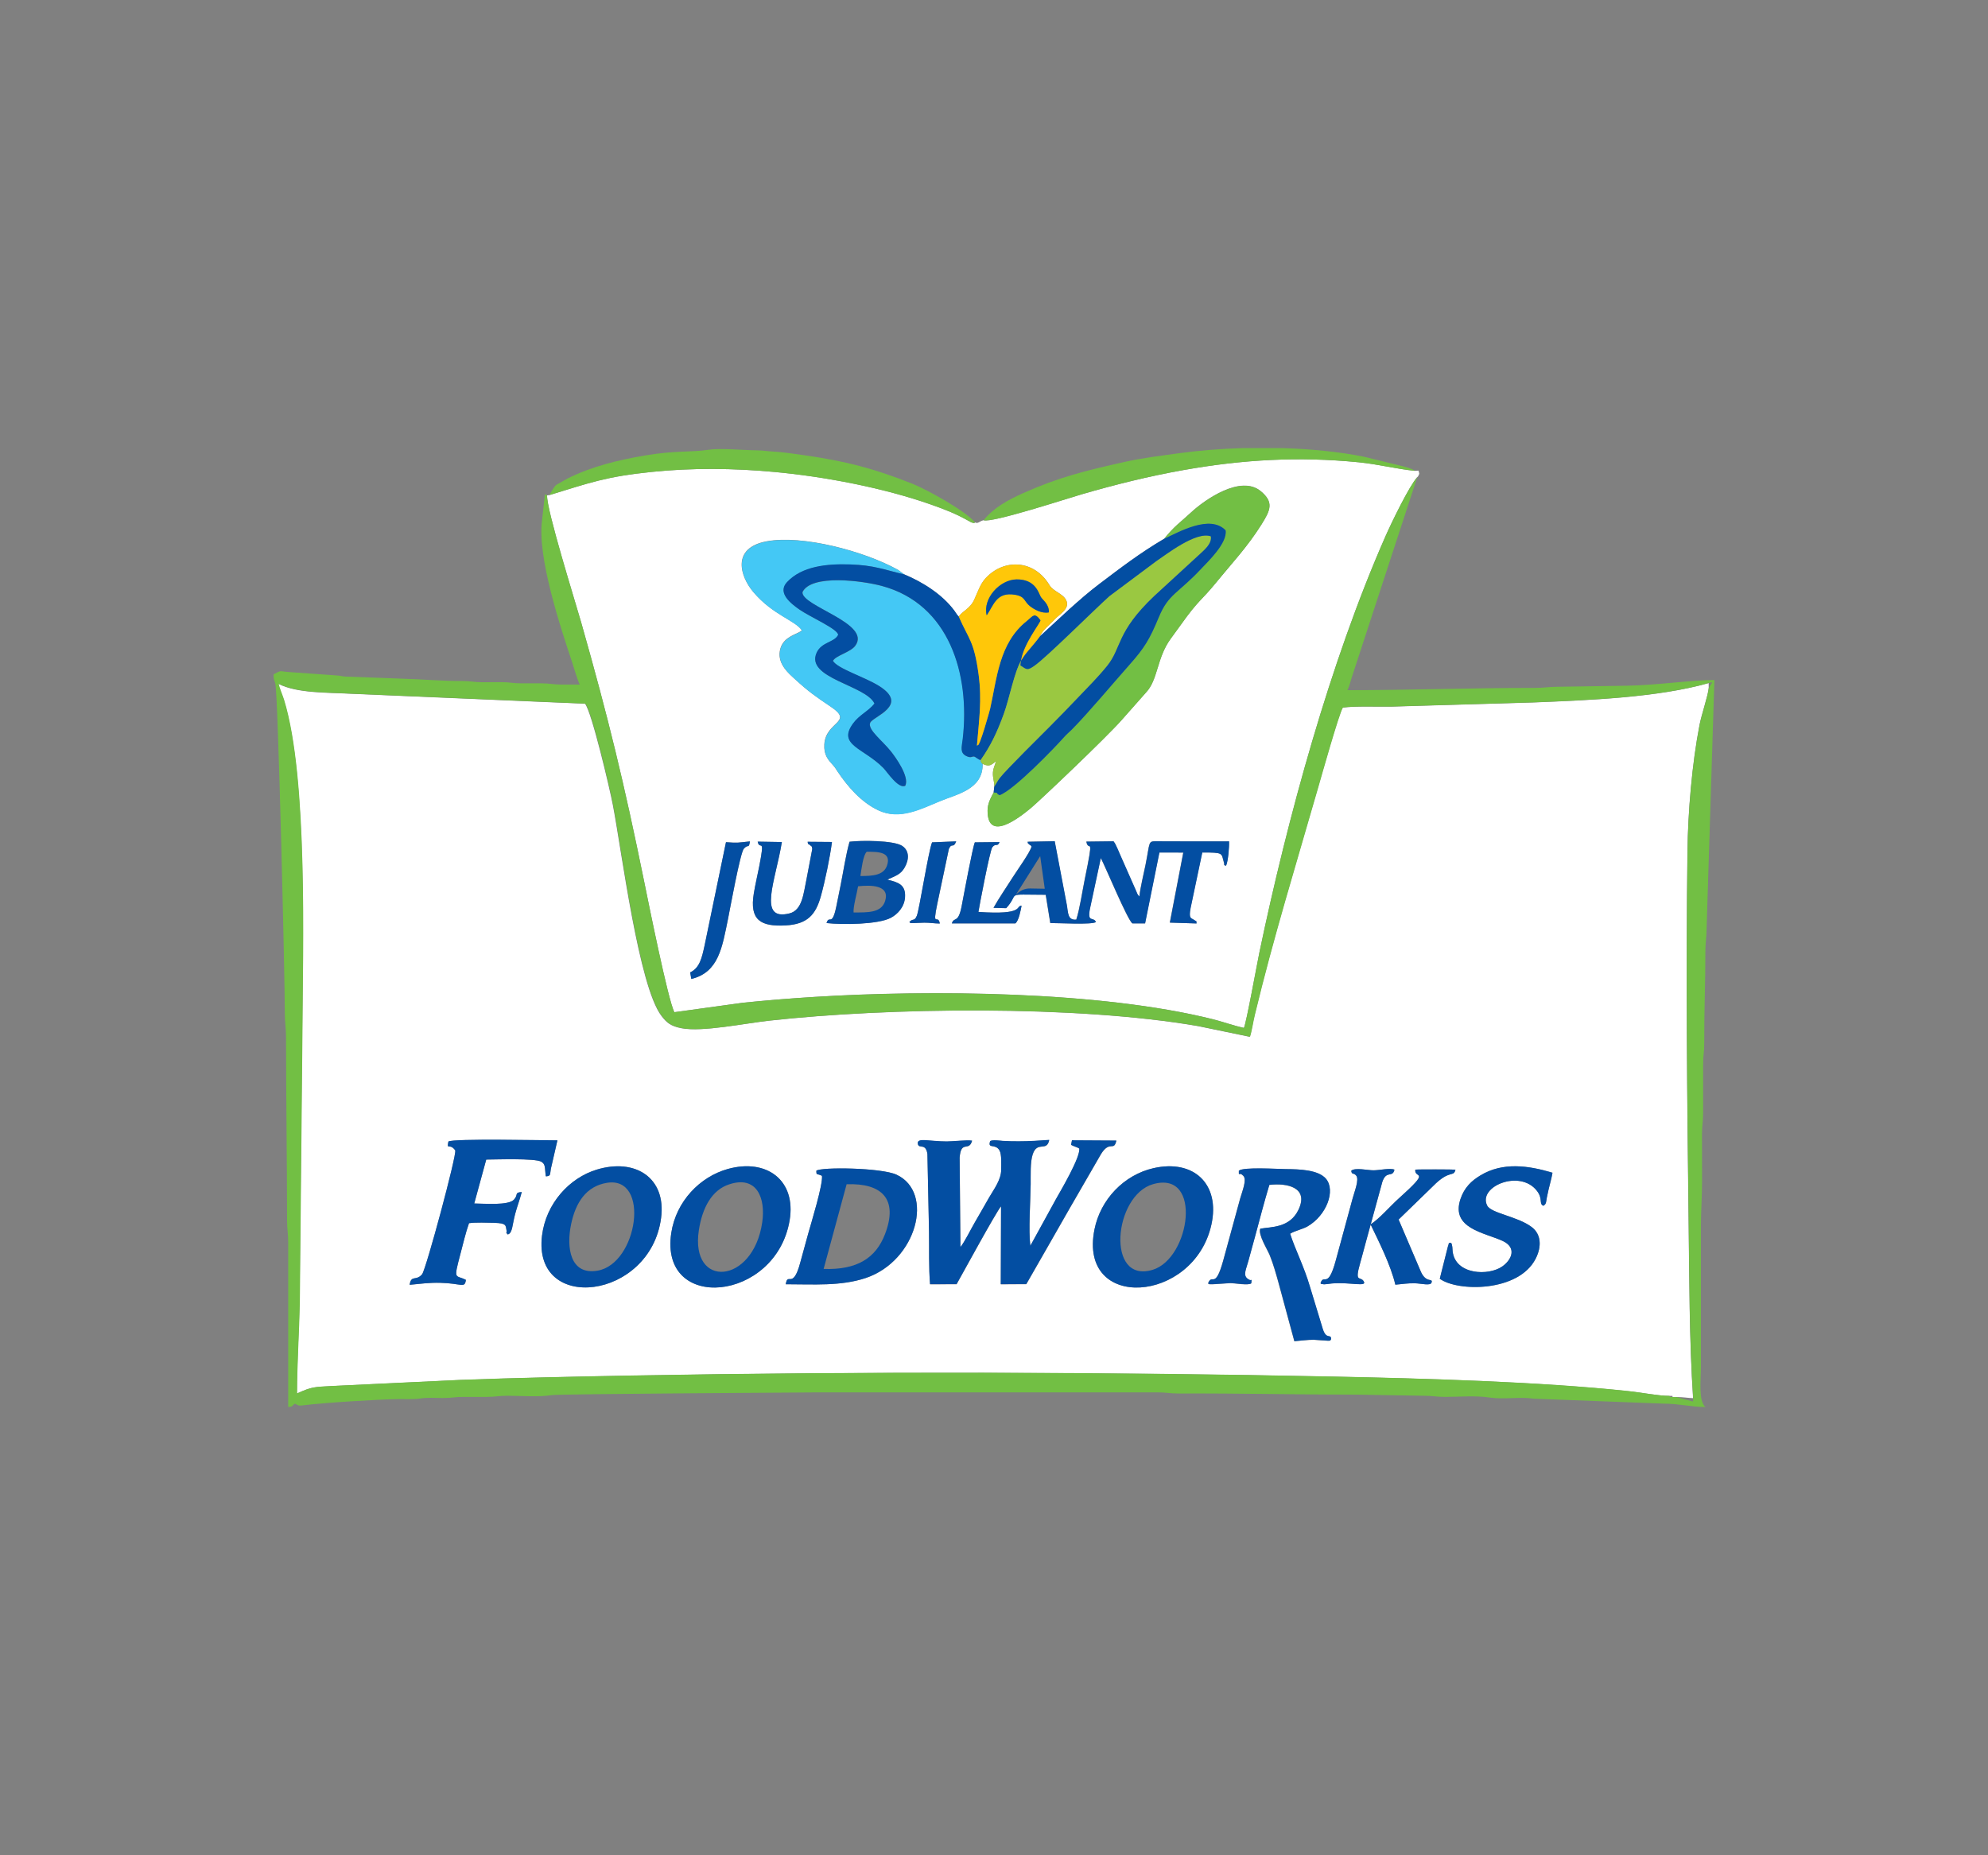 <?xml version="1.0" encoding="utf-8"?>
<!-- Generator: Adobe Illustrator 24.0.2, SVG Export Plug-In . SVG Version: 6.00 Build 0)  -->
<svg version="1.0" id="Layer_1" xmlns="http://www.w3.org/2000/svg" xmlns:xlink="http://www.w3.org/1999/xlink" x="0px" y="0px"
	 viewBox="0 0 300 280" enable-background="new 0 0 300 280" xml:space="preserve">
<rect x="0" y="0" width="300" height="280" fill="#808080" stroke="none"/>
<g>
	<path fill-rule="evenodd" clip-rule="evenodd" fill="#FFFFFF" d="M182.8,184.85c-2.64,11.86-20.11,13.12-17.64,0.71
		c0.9-4.54,4.46-8.25,8.91-9.26C180.15,174.92,184.16,178.71,182.8,184.85L182.8,184.85z M119.16,184.17
		c-2.06,12.31-19.7,13.99-17.86,1.9c0.73-4.76,4.31-8.46,8.51-9.64C115.68,174.79,120.17,178.12,119.16,184.17L119.16,184.17z
		 M99.76,183.83c-1.63,12.37-19.41,14.45-17.96,2.65c0.6-4.89,4.15-8.71,8.24-9.96C95.85,174.75,100.57,177.73,99.76,183.83
		L99.76,183.83z M232.9,181.98c-0.71-0.32-0.02-1.04-0.98-2.27c-2.58-3.3-8.93-0.62-7.5,2.23c0.59,1.19,4.62,1.63,6.75,3.27
		c1.36,1.05,1.53,2.86,0.57,4.75c-2.58,5.09-11.81,4.99-14.47,3.03l1.23-4.88c0.33-0.91-0.11-0.33,0.46-0.56
		c0.24,0.3,0.21,0.96,0.25,1.3c0.4,3.56,5.46,3.76,7.54,2.25c1.42-1.03,2.16-2.84-0.02-3.83c-2.78-1.26-7.79-1.89-6.35-6.27
		c0.59-1.81,1.71-2.81,3.03-3.61c3.36-2.03,7.21-1.5,10.87-0.4c-0.15,0.87-0.39,1.67-0.59,2.53c-0.1,0.44-0.19,0.83-0.27,1.25
		C233.3,181.39,233.38,181.7,232.9,181.98L232.9,181.98z M186.94,176.69c0.64-0.6,5.84-0.25,7.05-0.25c2.2,0.01,4.94,0.11,6.08,1.47
		c1.51,1.8,0.07,5.54-2.77,7.19c-0.76,0.44-1.92,0.65-2.63,1.11c0.7,2.25,2.11,4.96,3,8.04l1.94,6.38c0.55,1.66,1.23,0.59,1.24,1.49
		c-0.32,0.44,0.09,0.15-0.43,0.24l-2.19-0.15c-0.99-0.01-1.93,0.14-2.92,0.22l-2.36-8.72c-0.4-1.45-0.81-2.91-1.35-4.25
		c-0.37-0.92-1.76-3.07-1.44-4.01c1.59-0.3,4.46-0.08,5.78-2.88c1.57-3.33-1.67-4.06-4.41-3.73c-0.76,2.53-1.41,5.01-2.1,7.59
		c-0.35,1.3-0.71,2.58-1.06,3.87c-0.36,1.36-0.82,2.14-0.14,2.69c0.73,0.58,0.65-0.3,0.57,0.71c-0.46,0.34-2.41-0.03-3.15-0.04
		l-2.62,0.17c-0.76,0.04-0.64-0.06-0.74-0.14c0.64-1.59,1.04,1.07,2.29-3.45l2.55-9.34c0.31-1.1,1.05-2.84,0.48-3.43
		C186.94,176.73,186.93,177.73,186.94,176.69L186.94,176.69z M123.19,176.69c0.66-0.58,9.81-0.48,12.11,0.6
		c5.74,2.68,3.05,12.98-4.63,15.58c-3.78,1.27-7.9,0.95-12.09,0.95c0.27-1.93,1.06,0.91,2.17-3.22c0.4-1.48,0.8-2.94,1.21-4.41
		c0.47-1.68,2.25-7.42,2.08-8.73C123.24,177.04,123.21,177.48,123.19,176.69L123.19,176.69z M211.05,184.05l3.27,7.66
		c0.83,2.11,1.99,1.06,1.69,1.88c-0.18,0.48-1.52,0.11-2.48,0.08c-1.07-0.03-1.91,0.13-2.97,0.21c-0.71-3.01-2.5-6.52-3.74-9.1
		c1.33-0.84,2.95-2.74,4.25-3.91c5.03-4.51,2.32-2.89,2.5-4.35c0.15-0.06,5.96-0.04,6.06,0c-0.29,1.23-0.83-0.12-3.42,2.52
		L211.05,184.05L211.05,184.05z M199.27,193.68c0.51-1.58,1.09,1.06,2.31-3.47l2.54-9.35c0.26-1.01,1.02-2.84,0.54-3.44
		c-0.41-0.5-0.65-0.05-0.75-0.73c0.55-0.53,2.48-0.06,3.35-0.07c0.91,0,2.51-0.39,3.17-0.1c-0.29,1.29-1.21,0.02-1.83,1.85
		l-2.52,9.21c-0.28,1.02-0.54,2.06-0.83,3.06c-0.85,2.99-0.01,1.94,0.5,2.67c0.72,1.01-1.99,0.14-4.79,0.39
		c-0.28,0.03-0.68,0.09-0.93,0.11c-0.29,0.02-0.18,0.03-0.4-0.01C199.18,193.73,199.53,193.85,199.27,193.68L199.27,193.68z
		 M82.39,177.54c-0.02-0.04-0.04-0.14-0.05-0.12l-0.1-1.07c-0.05-0.52-0.19-0.79-0.55-1.01c-0.93-0.57-7.04-0.33-8.32-0.33
		l-1.81,6.63c1.51,0.01,5.18,0.34,6.01-0.6c0.7-0.79,0-1.04,1.16-1.13c-0.31,1.18-0.7,2.15-1,3.32c-0.44,1.68-0.39,2.91-1.12,3.08
		c-0.44-0.51-0.07-0.02-0.18-0.63c-0.14-0.73,0.02-1.08-1.85-1.12c-1.05-0.03-2.82-0.09-3.81,0.05c-0.51,1.41-0.92,3.19-1.3,4.65
		c-1.08,4.1-0.76,3.08,0.83,3.91c-0.18,1.32-0.58,0.52-3.88,0.44c-1.64-0.04-3.02,0.15-4.61,0.3c0.23-1.56,0.97-0.51,1.88-1.59
		c0.6-0.72,5.28-18.13,5-18.7c-0.84-1.17-1.32,0.06-1.03-1.33c0.7-0.48,14.4-0.18,16.45-0.18l-0.99,4.3
		C82.97,177.32,83.14,177.46,82.39,177.54L82.39,177.54z M144.94,188.24c0.66-0.82,1.58-2.71,2.17-3.73
		c0.74-1.26,1.4-2.47,2.17-3.78c0.68-1.18,1.83-2.67,1.81-4.2c-0.01-0.8,0.09-2.27-0.25-2.88c-0.63-1.11-1.81-0.17-1.42-1.39
		c0.22-0.27,1.63-0.07,1.95-0.05c0.8,0.05,1.57,0.07,2.37,0.06c1.58,0,3.03-0.1,4.6-0.21c-0.37,1.87-1.79,0.07-2.49,2.16
		c-0.4,1.21-0.29,3.15-0.31,4.51c-0.03,2.51-0.35,7.03-0.05,9.31l3.88-7.07c0.69-1.23,3.71-6.33,3.5-7.62
		c-0.36-0.23-0.86-0.33-1.23-0.55l0.13-0.68l6.7,0.04c-0.38,1.72-0.97-0.12-2.31,2.02l-4.85,8.4c-2.11,3.74-4.29,7.47-6.43,11.24
		l-3.85,0.02l0.04-11.76c-0.61,0.59-6.29,11.03-6.71,11.75l-4,0.01c-0.22-2.46-0.12-5.44-0.16-7.96l-0.24-11.69
		c-0.26-1.78-1.33-0.67-1.45-1.57c-0.13-0.95,1.76-0.33,4.36-0.33c1.05,0,2.97-0.25,3.83-0.12c-0.47,1.74-1.67-0.17-1.88,2.56
		L144.94,188.24L144.94,188.24z M251.92,210.67c0.81,0,0.32,0,0.51,0.17l0.51,0c1.09,0,1.75,0.15,2.55,0.17
		c-0.58-8.87-0.56-18.08-0.68-27.01c-0.23-18.08-0.4-37.52-0.17-55.55c0.08-5.91,0.69-13.2,1.82-19.04c0.31-1.6,1.28-4.4,1.39-5.59
		v-0.73c-7.66,2.19-18.09,2.6-26.5,2.93l-21.41,0.63c-2.07,0.03-5.47-0.11-7.33,0.15c-0.56,0.84-3.24,10.38-3.74,12.11
		c-3.32,11.56-6.72,22.57-9.55,34.29c-0.24,0.97-0.44,2.41-0.73,3.28l-7.78-1.61c-18.49-3.2-46.78-2.81-64.69-0.83
		c-3.76,0.41-10.14,1.75-13.27,1.15c-1.68-0.32-2.27-0.86-3.05-1.88c-3.42-4.48-5.98-24.79-7.31-31.75
		c-0.48-2.53-3.21-14.13-4.21-15.35l-35.47-1.51c-3.38-0.19-7.96-0.04-10.81-1.49c0.13,0.66,0.58,1.64,0.83,2.44
		c3.64,11.84,2.83,37.73,2.77,49.65l-0.4,41.28c-0.08,4.53-0.41,9.28-0.41,13.74c2.32-1.06,2.57-0.97,5.46-1.14l19.2-0.91
		c8.65-0.32,17.31-0.5,25.99-0.66c34.07-0.63,71.75-0.54,105.83,0.16c13.38,0.27,31.05,0.75,44.51,2.2
		C247.69,210.15,250.15,210.66,251.92,210.67L251.92,210.67z"/>
	<path fill-rule="evenodd" clip-rule="evenodd" fill="#FFFFFF" d="M124.73,139.31c0.4-1.33,0.82,0.71,1.47-2.54
		c0.22-1.1,0.44-2.15,0.66-3.27c0.41-2.05,0.78-4.52,1.33-6.47c1.76-0.22,6.7-0.21,7.96,0.64c1.03,0.7,1.08,1.97,0.35,3.25
		c-0.61,1.07-1.35,1.24-2.61,1.83c1.62,0.39,2.79,0.73,2.67,2.65c-0.09,1.51-1.15,2.59-2.16,3.12
		C132.49,139.53,127.15,139.58,124.73,139.31L124.73,139.31z M104.15,146.76c1.43-0.69,1.76-2.16,2.18-4.06l3.23-15.6
		c1.93,0.14,1.61,0.08,3.62-0.12c-0.2,1.18-0.22,0.33-0.92,1.09c-0.56,0.61-2.17,9.54-2.38,10.54c-0.89,4.34-1.4,8.14-5.55,9.13
		L104.15,146.76L104.15,146.76z M155.37,127.49c-0.34-0.36-0.16,0.07-0.3-0.45l4.07-0.08l1.82,9.57c0.22,1.15,0.08,2.4,1.44,2.26
		c0.51-1.55,0.92-4.31,1.27-6.03c1.49-7.27,0.59-3.95,0.25-5.74l4.09-0.05c0.03,0.04,0.07,0.09,0.09,0.12
		c0.02,0.03,0.06,0.08,0.08,0.12c0.02,0.03,0.05,0.08,0.08,0.12l0.34,0.71c0.17,0.41,0.28,0.66,0.46,1.06l2.34,5.3
		c0.21,0.52,0.18,0.54,0.52,0.91c0.18-1.54,0.61-3.2,0.92-4.73c0.74-3.64,0.34-3.63,1.77-3.61c3.61,0.03,7.23,0.01,10.84,0.01
		c0.05,0.85-0.14,3.04-0.46,3.69c-0.54-0.28-0.11,0.18-0.32-0.54c-0.39-1.39-0.02-1.47-3.26-1.47l-1.76,8.37
		c-0.32,1.68,0.08,1.48,0.53,1.81c0.47,0.34,0.27-0.09,0.37,0.53l-4.03-0.13l2.03-10.57l-3.61-0.01l-2.16,10.7h-1.91
		c-0.73-0.48-4.04-8.5-4.77-9.87l-1.64,7.66c-0.43,2.18,0.53,1.15,0.9,2c-0.5,0.44-5.75,0.14-6.88,0.16l-0.69-4.27
		c-6.5-0.02-3.78-0.37-5.97,2.02l-1.91-0.05c0.85-1.52,1.92-3.04,2.87-4.56c0.62-0.99,2.64-3.78,2.87-4.68
		C155.46,127.45,155.46,127.58,155.37,127.49L155.37,127.49z M150.84,127.09c-0.34,0.8-0.54,0.09-1.09,0.77
		c-0.37,0.46-2.02,9.18-2.1,9.77c7.05,0.49,5.56-0.92,6.51-0.94c-0.12,0.62-0.41,2.29-0.94,2.67h-9.58c0.34-1.07,0.95,0.1,1.47-2.56
		c0.34-1.73,1.69-9.02,2-9.67L150.84,127.09L150.84,127.09z M137.23,139.15c0.56-0.62,0.74-0.03,1.13-0.94
		c0.37-0.87,1.74-9.69,2.3-11.08l3.64-0.15c-0.45,1.16-0.62,0.12-1.1,1.12l-1.75,8.29c-0.8,3.85,0.1,1.42,0.38,2.99
		c-0.79,0-1.55-0.14-2.36-0.13l-1.84,0.07C137.09,139.23,137.58,139.44,137.23,139.15L137.23,139.15z M125.54,127.08
		c-0.28,2.23-1.06,5.99-1.68,8.2c-0.77,2.78-2.03,4.2-5.29,4.39c-3.83,0.22-5.48-0.83-4.82-4.84c0.23-1.36,0.55-2.72,0.82-4.09
		c0.92-4.68,0.07-2.24-0.24-3.71l3.65,0.06c-0.95,5.86-3.72,11.98,1.15,10.77c1.95-0.48,2.11-3.01,2.56-5.11l0.88-4.62
		c-0.08-0.56-0.17-0.38-0.37-0.59c-0.43-0.44-0.17,0.26-0.33-0.49L125.54,127.08L125.54,127.08z M149.95,119.58l0.09-0.85
		c0.03-0.86-0.26-1.31-0.2-2.16c0.05-0.67,0.31-1.11,0.47-1.68c-0.69,0.48-0.92,0.91-2.03,0.4c0.09,3.88-3.97,4.59-6.49,5.63
		c-2.87,1.18-6.03,2.87-9.24,1.37c-2.65-1.24-4.68-3.65-6.18-5.88c-0.23-0.34-0.31-0.53-0.64-0.9c-0.75-0.83-1.44-1.53-1.34-3.19
		c0.22-3.46,4.5-3.3,1-5.65c-2.28-1.53-3.43-2.33-5.47-4.21c-0.85-0.78-2.57-2.19-2.25-4.18c0.29-1.86,1.87-2.35,2.89-2.86l0.34-0.2
		c0.02-0.06,0.08-0.05,0.11-0.08c-1.03-1.54-4.39-2.32-7.34-5.8c-1.96-2.31-3.37-6.65,2.02-7.65c5.41-1,14.72,1.47,19.83,4.31
		l0.93,0.68c2.83,1.18,5.73,3.02,7.55,5.46c0.3,0.41,0.36,0.59,0.69,0.92c0.45-0.8,1.68-1.13,2.34-2.58
		c0.54-1.19,0.9-2.35,1.71-3.22c2.72-2.95,7.28-2.87,9.64,1.05c0.58,0.96,1.99,1.24,2.51,2.26c0.66,1.3-1.09,2.19-1.71,2.88
		c-0.72,0.8-1.78,1.54-2.26,2.59l4.47-4.12c1.49-1.32,2.88-2.56,4.52-3.8c3.12-2.36,6.11-4.66,9.77-6.81
		c1.49-1.87,2.53-2.55,3.98-3.91c2.21-2.07,7.59-5.76,10.58-3.29c2.02,1.66,1.49,2.86,0.14,5.01c-2.15,3.44-4.53,5.93-6.85,8.78
		c-2.3,2.83-2.59,2.53-5.34,6.39c-0.59,0.83-1.01,1.38-1.57,2.16c-2.07,2.9-1.87,6.14-3.67,8.04l-3.67,4.15
		c-2.2,2.52-12.34,12.16-13.71,13.3c-1.62,1.34-6.56,5.29-6.54,0.38C149.03,121.23,149.55,120.36,149.95,119.58L149.95,119.58z
		 M148.43,78.51c-0.7,0.18-0.81,0.57-1.29,0.34c-0.24,0.12-0.03,0.12-0.42,0.03c-0.18-0.04-0.24-0.1-0.44-0.21
		c-2.07-1.15-3.5-1.71-5.81-2.53c-7.16-2.52-15.97-4.21-23.6-4.91c-6.15-0.57-12.37-0.64-18.5-0.01c-6.9,0.71-9.29,1.61-15.47,3.5
		l-0.34,0.05c-0.11,2.12,4.27,16.09,5.14,19.15c4.15,14.61,6.45,24.11,9.5,39.08c0.66,3.25,3.57,17.77,4.56,19.76l10.36-1.43
		c3.58-0.37,7.15-0.65,10.78-0.88c17.35-1.08,43.09-0.9,60.16,3.38c1.53,0.39,3.17,0.98,4.65,1.3c0.34-0.58,1.99-9.69,2.32-11.29
		c4.26-20.4,10.68-43.9,19.02-62.85c0.95-2.16,3.61-7.64,4.82-8.98c0.11-0.13,0.09,0.01,0.21-0.31c0.08-0.21,0.12-0.09,0.07-0.33
		c-0.12-0.52-0.04-0.3-0.62-0.31c-2.67-0.26-5.55-1-8.47-1.29c-9.07-0.9-17.51-0.42-26.45,1.17c-5.34,0.95-10.39,2.22-15.37,3.66
		C161.13,75.2,149.67,78.96,148.43,78.51L148.43,78.51z"/>
	<path fill-rule="evenodd" clip-rule="evenodd" fill="#72BF44" d="M257.87,103.82c-0.11,1.19-1.08,3.99-1.39,5.59
		c-1.14,5.84-1.75,13.13-1.82,19.04c-0.24,18.03-0.06,37.47,0.17,55.55c0.11,8.93,0.09,18.14,0.68,27.01l-0.01,0.51
		c-0.4-0.09-0.88-0.22-1.22-0.31l-1.32-0.37l-0.51,0c-0.8,0-0.32,0-0.51-0.17c-1.78-0.01-4.23-0.52-6.11-0.72
		c-13.46-1.44-31.13-1.92-44.51-2.2c-34.08-0.7-71.76-0.79-105.83-0.16c-8.67,0.16-17.33,0.34-25.99,0.66l-19.2,0.91
		c-2.89,0.17-3.14,0.08-5.46,1.14c-0.01-4.46,0.32-9.21,0.41-13.74l0.4-41.28c0.05-11.92,0.86-37.81-2.77-49.65
		c-0.25-0.79-0.69-1.78-0.83-2.44c2.85,1.44,7.43,1.29,10.81,1.49l35.47,1.51c1.01,1.22,3.73,12.82,4.21,15.35
		c1.33,6.96,3.89,27.27,7.31,31.75c0.78,1.02,1.37,1.56,3.05,1.88c3.13,0.6,9.52-0.74,13.27-1.15c17.91-1.98,46.2-2.36,64.69,0.83
		l7.78,1.61c0.29-0.87,0.49-2.32,0.73-3.28c2.82-11.72,6.23-22.73,9.55-34.29c0.5-1.73,3.18-11.27,3.74-12.11
		c1.86-0.26,5.26-0.11,7.33-0.15l21.41-0.63c8.41-0.34,18.84-0.75,26.5-2.93c0.11-0.04,0.32-0.07,0.51-0.12L257.87,103.82
		L257.87,103.82z M82.56,74.77l-0.33-0.19l-0.42,3.86c-0.81,5.54,2.83,16.41,4.55,21.58c0.34,1.02,0.72,2.45,1.13,3.29
		c-0.96,0-1.93,0.01-2.89,0c-1.11,0-1.64-0.18-2.88-0.18c-1.02,0.01-2.04,0-3.06,0c-1.24,0.01-1.77-0.18-2.88-0.18
		c-1.02,0-2.05,0.01-3.07,0.01c-1.18,0-1.65-0.18-2.88-0.18c-2.93,0.02-6.19-0.27-8.83-0.34l-8.84-0.33
		c-0.74-0.04-0.62-0.13-1.36-0.17l-7.14-0.51c-1.6-0.11-1.09-0.34-2.38,0.34c0,0.94,0.11,0.69,0.27,1.43
		c0.42,1.88,1.44,44.48,1.43,49.7c0,1.38,0.17,2.22,0.18,3.39c0.01,9.37,0.15,18.52,0.16,28.04c0,1.15,0.18,1.89,0.17,3.22v24.8
		c0.78-0.06,0.46-0.14,1.02-0.51c0.53,0.28,0.51,0.35,1.25,0.25c3.21-0.4,11.43-0.9,14.37-0.94c1.14-0.01,2.23,0.07,3.31-0.09
		c1.05-0.16,2.23-0.08,3.33-0.07c1.34,0.01,1.93-0.18,3.22-0.17c1.13,0.01,2.27,0,3.4,0c1.34,0.01,1.93-0.18,3.22-0.17
		c2.18,0.01,4.62,0.22,6.7-0.1c1.18-0.18,40.26-0.41,40.36-0.41l50.96,0c1.35-0.01,2,0.18,3.22,0.17
		c9.21-0.04,17.89,0.17,27.01,0.17l10.03,0.17c1.29-0.01,1.89,0.18,3.22,0.17c2.18-0.01,4.62-0.22,6.7,0.1
		c2.13,0.32,4.53-0.15,6.63,0.17l19.63,0.75c2.2-0.01,4.24,0.51,6.29,0.51c-1.09-0.95-0.68-3.99-0.68-6.28v-21.06
		c0-2.38,0.17-4.31,0.17-6.79c0-2.38-0.01-4.76-0.01-7.14c0-1.15,0.18-1.89,0.17-3.22l0-7.14c-0.01-1.32,0.18-2,0.17-3.39
		c-0.02-4.79,0.18-9,0.17-13.76c0-1.33,0.17-2.07,0.18-3.22l1.18-37.72c-3.43,0-8.96,0.8-13.24,0.86l-10.54,0.16
		c-1.17,0-2.02,0.18-3.39,0.17c-9.37-0.01-18.84,0.34-28.2,0.34c0.24-0.49,0.5-1.38,0.64-1.9l9.89-30.24
		c-1.21,1.33-3.87,6.82-4.82,8.98c-8.33,18.95-14.75,42.45-19.02,62.85c-0.34,1.61-1.99,10.72-2.32,11.29
		c-1.48-0.32-3.12-0.92-4.65-1.3c-17.08-4.28-42.81-4.46-60.16-3.38c-3.63,0.22-7.2,0.51-10.78,0.88l-10.36,1.43
		c-0.99-1.99-3.89-16.51-4.56-19.76c-3.05-14.97-5.35-24.47-9.5-39.08C86.83,90.86,82.45,76.89,82.56,74.77L82.56,74.77z"/>
	<path fill-rule="evenodd" clip-rule="evenodd" fill="#44C8F5" d="M148.28,115.29c-0.39-0.37-0.17-0.19-0.3-0.57
		c-0.36-0.1-0.79-0.49-0.93-0.52c-0.37-0.08-0.47,0.28-1.21-0.08c-1.01-0.5-0.69-1.34-0.54-2.61c1.12-9.73-2.03-20.31-12.19-23.06
		c-2.89-0.78-10.67-1.83-12,0.93c-0.19,2.11,10.49,4.71,7.96,8.1c-0.74,0.98-2.93,1.45-3.36,2.27c0.68,1.19,4.74,2.41,6.94,3.78
		c4.69,2.92-0.94,4.63-1.32,5.56c-0.42,1.05,1.79,2.64,3.14,4.34c0.64,0.81,2.83,3.81,2.15,5.17c-1.05,0.52-2.75-2.12-3.29-2.67
		c-2.98-3.05-6.97-3.44-4.59-6.72c0.95-1.3,2.31-1.85,3.24-3.01c-1.29-2.79-10.55-3.83-8.71-7.72c0.75-1.59,2.65-1.51,3.22-2.64
		c0.06-0.84-4.21-2.71-5.79-3.8c-1.32-0.92-3.44-2.55-1.92-4.17c2.25-2.41,6-2.78,9.48-2.67c3.7,0.12,5.08,0.77,8.22,1.51
		l-0.93-0.68c-5.11-2.84-14.42-5.31-19.83-4.31c-5.39,1-3.98,5.33-2.02,7.65c2.94,3.48,6.3,4.26,7.34,5.8
		c-0.03,0.03-0.09,0.02-0.11,0.08l-0.34,0.2c-1.01,0.51-2.6,1-2.89,2.86c-0.31,1.99,1.41,3.4,2.25,4.18
		c2.04,1.87,3.19,2.68,5.47,4.21c3.5,2.35-0.78,2.19-1,5.65c-0.1,1.66,0.59,2.35,1.34,3.19c0.33,0.36,0.41,0.55,0.64,0.9
		c1.5,2.23,3.52,4.63,6.18,5.88c3.21,1.5,6.36-0.19,9.24-1.37C144.31,119.88,148.37,119.17,148.28,115.29L148.28,115.29z"/>
	<path fill-rule="evenodd" clip-rule="evenodd" fill="#72BF44" d="M175.67,81.32c2.18-1,6.92-3.74,9.28-1.28
		c0.31,1.91-2.76,4.8-3.59,5.7c-3.62,3.89-5,3.83-6.5,7.44c-1.36,3.3-2.14,4.6-4.41,7.14c-2.34,2.63-6.3,7.36-8.72,9.8
		c-0.45,0.45-0.71,0.63-1.12,1.09c-1.37,1.56-7.6,8.05-9.77,8.8c-0.87-0.45,0.25-0.24-0.89-0.42c-0.41,0.78-0.92,1.65-0.92,2.75
		c-0.02,4.91,4.92,0.96,6.54-0.38c1.37-1.14,11.51-10.78,13.71-13.3l3.67-4.15c1.8-1.91,1.6-5.15,3.67-8.04
		c0.56-0.78,0.98-1.34,1.57-2.16c2.74-3.86,3.03-3.56,5.34-6.39c2.32-2.86,4.7-5.34,6.85-8.78c1.35-2.16,1.88-3.35-0.14-5.01
		c-2.99-2.46-8.37,1.23-10.58,3.29C178.21,78.76,177.16,79.45,175.67,81.32L175.67,81.32z"/>
	<path fill-rule="evenodd" clip-rule="evenodd" fill="#034EA2" d="M144.81,174.7c0.21-2.73,1.41-0.82,1.88-2.56
		c-0.86-0.13-2.78,0.12-3.83,0.12c-2.61,0-4.5-0.62-4.36,0.33c0.13,0.9,1.19-0.21,1.45,1.57l0.24,11.69
		c0.04,2.52-0.05,5.49,0.16,7.96l4-0.01c0.42-0.72,6.1-11.16,6.71-11.75l-0.04,11.76l3.85-0.02c2.14-3.77,4.32-7.5,6.43-11.24
		l4.85-8.4c1.34-2.14,1.93-0.3,2.31-2.02l-6.7-0.04l-0.13,0.68c0.37,0.23,0.87,0.32,1.23,0.55c0.22,1.29-2.81,6.39-3.5,7.62
		l-3.88,7.07c-0.3-2.28,0.02-6.8,0.05-9.31c0.02-1.36-0.1-3.3,0.31-4.51c0.7-2.08,2.11-0.29,2.49-2.16
		c-1.57,0.11-3.02,0.21-4.6,0.21c-0.8,0-1.58-0.01-2.37-0.06c-0.32-0.02-1.72-0.22-1.95,0.05c-0.39,1.23,0.79,0.28,1.42,1.39
		c0.35,0.62,0.25,2.08,0.25,2.88c0.02,1.53-1.13,3.02-1.81,4.2c-0.76,1.31-1.42,2.52-2.17,3.78c-0.6,1.02-1.51,2.9-2.17,3.73
		L144.81,174.7L144.81,174.7z"/>
	<path fill-rule="evenodd" clip-rule="evenodd" fill="#034EA2" d="M147.98,114.72c1.48-2.11,2.44-4.06,3.51-7
		c0.85-2.33,1.56-6.24,2.6-8.02c0.44-2.6,2.75-5.42,2.96-6.08c-0.94-1.31-1.17-0.65-2.15,0.14c-4.13,3.32-4.44,8.56-5.48,13.22
		c-0.02,0.09-1.64,6-1.9,5.47c-0.01-0.03-0.06,0.08-0.09,0.11c0.31-3.83,0.78-6.87,0.25-10.8c-0.69-5.07-1.49-5.26-2.98-8.69
		c-0.33-0.32-0.39-0.51-0.69-0.92c-1.81-2.43-4.72-4.28-7.55-5.46c-3.14-0.73-4.52-1.39-8.22-1.51c-3.48-0.11-7.23,0.26-9.48,2.67
		c-1.52,1.63,0.6,3.26,1.92,4.17c1.58,1.09,5.85,2.96,5.79,3.8c-0.56,1.13-2.46,1.05-3.22,2.64c-1.84,3.89,7.42,4.93,8.71,7.72
		c-0.93,1.16-2.3,1.71-3.24,3.01c-2.39,3.28,1.6,3.68,4.59,6.72c0.54,0.55,2.25,3.19,3.29,2.67c0.68-1.36-1.5-4.36-2.15-5.17
		c-1.35-1.7-3.56-3.29-3.14-4.34c0.38-0.93,6.01-2.64,1.32-5.56c-2.2-1.37-6.26-2.6-6.94-3.78c0.43-0.81,2.63-1.28,3.36-2.27
		c2.53-3.38-8.15-5.98-7.96-8.1c1.33-2.76,9.11-1.72,12-0.93c10.17,2.75,13.31,13.33,12.19,23.06c-0.15,1.27-0.47,2.11,0.54,2.61
		c0.74,0.36,0.85,0,1.21,0.08C147.19,114.23,147.62,114.62,147.98,114.72L147.98,114.72z"/>
	<path fill-rule="evenodd" clip-rule="evenodd" fill="#9AC841" d="M154.09,99.7c-1.04,1.78-1.76,5.69-2.6,8.02
		c-1.07,2.94-2.03,4.89-3.51,7c0.13,0.38-0.09,0.19,0.3,0.57c1.11,0.52,1.35,0.09,2.03-0.4c-0.15,0.57-0.42,1.01-0.47,1.68
		c-0.06,0.86,0.22,1.3,0.2,2.16c0.3-0.46,0.51-0.89,0.83-1.3c0.88-1.16,6.42-6.63,7.62-7.84c1.51-1.52,2.87-2.93,4.35-4.48
		c1.47-1.54,2.86-2.92,4.23-4.61c2.24-2.77,1.34-5.08,7.11-10.55l6.9-6.34c0.55-0.52,1.86-1.55,1.64-2.68
		c-2.26-0.78-6.78,2.79-8.22,3.74l-7.1,5.3c-2.52,2.28-9.44,9.18-11.27,10.47c-1.14,0.8-1.18,0.6-2.14-0.03L154.09,99.7L154.09,99.7
		z"/>
	<path fill-rule="evenodd" clip-rule="evenodd" fill="#034EA2" d="M175.67,81.32c-3.66,2.15-6.65,4.45-9.77,6.81
		c-1.64,1.24-3.03,2.47-4.52,3.8l-4.47,4.12c-0.29,0.44-1.09,1.37-1.4,1.74c-0.61,0.73-0.89,1.02-1.43,1.91l-0.09,0.72
		c0.96,0.63,1.01,0.83,2.14,0.03c1.83-1.29,8.75-8.19,11.27-10.47l7.1-5.3c1.44-0.95,5.96-4.53,8.22-3.74
		c0.22,1.13-1.1,2.16-1.64,2.68l-6.9,6.34c-5.77,5.47-4.87,7.78-7.11,10.55c-1.37,1.69-2.76,3.07-4.23,4.61
		c-1.48,1.55-2.84,2.97-4.35,4.48c-1.2,1.21-6.74,6.67-7.62,7.84c-0.32,0.42-0.52,0.85-0.83,1.3l-0.09,0.85
		c1.14,0.18,0.02-0.02,0.89,0.42c2.16-0.75,8.39-7.24,9.77-8.8c0.41-0.46,0.66-0.63,1.12-1.09c2.42-2.43,6.38-7.17,8.72-9.8
		c2.27-2.55,3.04-3.85,4.41-7.14c1.49-3.61,2.88-3.54,6.5-7.44c0.84-0.9,3.91-3.79,3.59-5.7C182.59,77.58,177.86,80.32,175.67,81.32
		L175.67,81.32z"/>
	<path fill-rule="evenodd" clip-rule="evenodd" fill="#034EA2" d="M194,176.44c-1.21-0.01-6.42-0.35-7.05,0.25
		c-0.02,1.03-0.01,0.04,0.69,0.76c0.57,0.59-0.17,2.33-0.48,3.43l-2.55,9.34c-1.25,4.52-1.66,1.86-2.29,3.45
		c0.1,0.07-0.02,0.17,0.74,0.14l2.62-0.17c0.74,0,2.68,0.38,3.15,0.04c0.08-1.01,0.16-0.13-0.57-0.71
		c-0.69-0.55-0.23-1.34,0.14-2.69c0.35-1.29,0.71-2.56,1.06-3.87c0.69-2.58,1.34-5.06,2.1-7.59c2.74-0.33,5.98,0.41,4.41,3.73
		c-1.33,2.81-4.19,2.59-5.78,2.88c-0.33,0.94,1.07,3.09,1.44,4.01c0.54,1.34,0.95,2.8,1.35,4.25l2.36,8.72
		c1-0.07,1.93-0.22,2.92-0.22l2.19,0.15c0.52-0.09,0.11,0.19,0.43-0.24c-0.01-0.9-0.69,0.17-1.24-1.49l-1.94-6.38
		c-0.89-3.08-2.3-5.78-3-8.04c0.71-0.45,1.87-0.67,2.63-1.11c2.84-1.64,4.28-5.39,2.77-7.19C198.94,176.56,196.2,176.46,194,176.44
		L194,176.44z"/>
	<path fill-rule="evenodd" clip-rule="evenodd" fill="#034EA2" d="M155.07,127.04c0.14,0.52-0.04,0.08,0.3,0.45
		c0.09,0.1,0.09-0.04,0.31,0.28c-0.24,0.9-2.25,3.69-2.87,4.68c-0.96,1.52-2.02,3.04-2.87,4.56l1.91,0.05
		c2.2-2.39-0.52-2.04,5.97-2.02l0.69,4.27c1.12-0.02,6.38,0.29,6.88-0.16c-0.37-0.85-1.34,0.18-0.9-2l1.64-7.66
		c0.73,1.37,4.05,9.39,4.77,9.87h1.91l2.16-10.7l3.61,0.01l-2.03,10.57l4.03,0.13c-0.11-0.62,0.1-0.19-0.37-0.53
		c-0.45-0.32-0.85-0.13-0.53-1.81l1.76-8.37c3.24,0,2.86,0.08,3.26,1.47c0.2,0.72-0.22,0.26,0.32,0.54c0.32-0.65,0.5-2.85,0.46-3.69
		c-3.61,0-7.23,0.02-10.84-0.01c-1.44-0.01-1.04-0.03-1.77,3.61c-0.31,1.54-0.74,3.19-0.92,4.73c-0.34-0.38-0.3-0.4-0.52-0.91
		l-2.34-5.3c-0.18-0.4-0.29-0.65-0.46-1.06l-0.34-0.71c-0.02-0.04-0.05-0.08-0.08-0.12c-0.02-0.04-0.06-0.09-0.08-0.12
		c-0.02-0.03-0.06-0.08-0.09-0.12l-4.09,0.05c0.34,1.79,1.25-1.53-0.25,5.74c-0.35,1.72-0.76,4.48-1.27,6.03
		c-1.36,0.13-1.22-1.11-1.44-2.26l-1.82-9.57L155.07,127.04L155.07,127.04z M156.97,129.21l-3.69,5.86c0.67-0.73,1.43-1,2.21-0.98
		l2.17,0.04L156.97,129.21L156.97,129.21z"/>
	<path fill-rule="evenodd" clip-rule="evenodd" fill="#034EA2" d="M82.39,177.54c0.75-0.08,0.58-0.23,0.74-1.14l0.99-4.3
		c-2.05,0-15.75-0.3-16.45,0.18c-0.29,1.39,0.19,0.16,1.03,1.33c0.27,0.57-4.41,17.97-5,18.7c-0.9,1.09-1.64,0.03-1.88,1.59
		c1.59-0.15,2.96-0.34,4.61-0.3c3.29,0.08,3.69,0.89,3.88-0.44c-1.59-0.83-1.91,0.19-0.83-3.91c0.39-1.46,0.8-3.23,1.3-4.65
		c0.98-0.14,2.76-0.07,3.81-0.05c1.87,0.05,1.71,0.4,1.85,1.12c0.11,0.61-0.25,0.12,0.18,0.63c0.73-0.16,0.67-1.4,1.12-3.08
		c0.31-1.17,0.7-2.14,1-3.32c-1.16,0.09-0.47,0.34-1.16,1.13c-0.83,0.94-4.49,0.61-6.01,0.6l1.81-6.63c1.28,0,7.39-0.23,8.32,0.33
		c0.36,0.22,0.5,0.48,0.55,1.01l0.1,1.07C82.35,177.4,82.37,177.51,82.39,177.54L82.39,177.54z"/>
	<path fill-rule="evenodd" clip-rule="evenodd" fill="#034EA2" d="M127.76,178.73c5.34-0.2,7.81,2.24,5.8,7.51
		c-1.4,3.67-4.27,5.44-9.27,5.27L127.76,178.73L127.76,178.73z M135.3,177.29c-2.3-1.07-11.45-1.18-12.11-0.6
		c0.02,0.79,0.05,0.35,0.85,0.77c0.16,1.31-1.61,7.05-2.08,8.73c-0.41,1.47-0.81,2.92-1.21,4.41c-1.11,4.13-1.9,1.29-2.17,3.22
		c4.19,0,8.31,0.32,12.09-0.95C138.35,190.27,141.04,179.96,135.3,177.29L135.3,177.29z"/>
	<path fill-rule="evenodd" clip-rule="evenodd" fill="#72BF44" d="M82.9,74.72c6.19-1.89,8.57-2.8,15.47-3.5
		c6.13-0.63,12.35-0.56,18.5,0.01c7.63,0.71,16.44,2.4,23.6,4.91c2.31,0.81,3.74,1.38,5.81,2.53c0.2,0.11,0.26,0.17,0.44,0.21
		c0.39,0.09,0.17,0.09,0.42-0.03c-1.37-1.71-7.26-4.97-9.47-5.85c-5.83-2.31-9.95-3.38-16.26-4.29c-1.48-0.21-3.25-0.48-4.71-0.56
		c-1-0.05-1.48-0.17-2.37-0.18c-2.33-0.03-5.66-0.36-7.41-0.09c-2.63,0.4-5.01,0.09-9.51,0.85c-4.21,0.71-8.15,1.68-11.79,3.5
		l-1.63,0.92C83.58,73.44,83.19,74.27,82.9,74.72L82.9,74.72z"/>
	<path fill-rule="evenodd" clip-rule="evenodd" fill="#034EA2" d="M174.02,178.71c7.49-2.11,5.6,11.2-0.07,12.93
		C166.84,193.81,168.05,180.38,174.02,178.71L174.02,178.71z M182.8,184.85c1.37-6.14-2.65-9.93-8.73-8.55
		c-4.45,1.01-8.01,4.72-8.91,9.26C162.69,197.97,180.16,196.7,182.8,184.85L182.8,184.85z"/>
	<path fill-rule="evenodd" clip-rule="evenodd" fill="#034EA2" d="M91.61,178.51c6.55-1.03,4.64,12.21-1.43,13.26
		c-4.17,0.72-4.74-3.52-3.99-7.04C86.86,181.55,88.42,179.02,91.61,178.51L91.61,178.51z M99.76,183.83c0.8-6.09-3.92-9.08-9.73-7.3
		c-4.08,1.24-7.64,5.07-8.24,9.96C80.35,198.27,98.13,196.2,99.76,183.83L99.76,183.83z"/>
	<path fill-rule="evenodd" clip-rule="evenodd" fill="#034EA2" d="M115.02,184.51c-1.39,9.38-10.91,10.02-9.56,1.16
		c0.52-3.38,1.95-6.09,4.62-6.94C114.19,177.39,115.57,180.78,115.02,184.51L115.02,184.51z M119.16,184.17
		c1.01-6.05-3.48-9.38-9.35-7.74c-4.2,1.18-7.78,4.88-8.51,9.64C99.46,198.16,117.1,196.48,119.16,184.17L119.16,184.17z"/>
	<path fill-rule="evenodd" clip-rule="evenodd" fill="#72BF44" d="M148.43,78.51c1.24,0.46,12.7-3.3,14.8-3.91
		c4.98-1.45,10.03-2.71,15.37-3.66c8.94-1.59,17.38-2.07,26.45-1.17c2.92,0.29,5.8,1.03,8.47,1.29c-0.43-0.34-1.18-0.51-1.73-0.67
		l-6.01-1.47c-3.69-0.74-7.94-1.16-12.24-1.29h-6.06c-3.31,0.1-6.52,0.36-9.38,0.75c-2.98,0.41-5.71,0.73-8.5,1.36
		c-5.8,1.3-9.82,2.28-15.19,4.68C152.09,75.46,149.96,76.62,148.43,78.51L148.43,78.51z"/>
	<path fill-rule="evenodd" clip-rule="evenodd" fill="#FFC709" d="M148.9,92.86c-0.63-2.54,1.99-5.38,4.5-5.42
		c2.92-0.04,3.33,2.12,3.68,2.67c0.33,0.51,1.23,1.07,1.21,2.3c-1.08,0.23-2.25-0.45-2.89-0.96c-0.89-0.7-0.67-1.42-2.2-1.69
		C150.36,89.28,149.97,91.31,148.9,92.86L148.9,92.86z M144.69,93.07c1.49,3.42,2.29,3.61,2.98,8.69c0.54,3.94,0.06,6.98-0.25,10.8
		c0.03-0.04,0.08-0.14,0.09-0.11c0.26,0.53,1.88-5.38,1.9-5.47c1.04-4.65,1.35-9.9,5.48-13.22c0.98-0.79,1.21-1.45,2.15-0.14
		c-0.21,0.66-2.52,3.48-2.96,6.08c0.54-0.89,0.81-1.18,1.43-1.91c0.31-0.37,1.1-1.3,1.4-1.74c0.48-1.05,1.54-1.79,2.26-2.59
		c0.62-0.69,2.37-1.58,1.71-2.88c-0.52-1.02-1.93-1.29-2.51-2.26c-2.36-3.92-6.92-4-9.64-1.05c-0.8,0.87-1.17,2.03-1.71,3.22
		C146.37,91.93,145.14,92.26,144.69,93.07L144.69,93.07z"/>
	<path fill-rule="evenodd" clip-rule="evenodd" fill="#034EA2" d="M232.9,181.98c0.48-0.28,0.4-0.59,0.52-1.21
		c0.08-0.42,0.17-0.81,0.27-1.25c0.2-0.85,0.44-1.65,0.59-2.53c-3.67-1.1-7.51-1.63-10.87,0.4c-1.31,0.79-2.43,1.8-3.03,3.61
		c-1.44,4.39,3.57,5.01,6.35,6.27c2.18,1,1.44,2.8,0.02,3.83c-2.08,1.51-7.14,1.31-7.54-2.25c-0.04-0.33-0.01-0.99-0.25-1.3
		c-0.57,0.23-0.13-0.35-0.46,0.56l-1.23,4.88c2.66,1.96,11.88,2.06,14.47-3.03c0.96-1.89,0.79-3.7-0.57-4.75
		c-2.14-1.64-6.16-2.08-6.75-3.27c-1.43-2.85,4.92-5.53,7.5-2.23C232.88,180.95,232.19,181.66,232.9,181.98L232.9,181.98z"/>
	<path fill-rule="evenodd" clip-rule="evenodd" fill="#034EA2" d="M128.81,137.71c-0.08-0.85,0.52-2.96,0.68-3.95
		c1.84-0.2,4.85-0.24,4.08,2.22C133.01,137.79,130.93,137.71,128.81,137.71L128.81,137.71z M129.84,132.21
		c0.13-0.85,0.41-3.22,0.96-3.66c1.62,0,3.79-0.03,3.05,2.09C133.34,132.11,131.7,132.21,129.84,132.21L129.84,132.21z
		 M124.73,139.31c2.42,0.28,7.76,0.22,9.69-0.78c1.01-0.53,2.06-1.61,2.16-3.12c0.12-1.91-1.05-2.25-2.67-2.65
		c1.26-0.59,2-0.76,2.61-1.83c0.73-1.28,0.68-2.55-0.35-3.25c-1.27-0.86-6.2-0.86-7.96-0.64c-0.56,1.95-0.92,4.42-1.33,6.47
		c-0.22,1.12-0.44,2.17-0.66,3.27C125.55,140.01,125.13,137.98,124.73,139.31L124.73,139.31z"/>
	<path fill-rule="evenodd" clip-rule="evenodd" fill="#034EA2" d="M121.88,127.04c0.16,0.75-0.09,0.06,0.33,0.49
		c0.2,0.2,0.29,0.02,0.37,0.59l-0.88,4.62c-0.45,2.09-0.61,4.62-2.56,5.11c-4.87,1.21-2.1-4.9-1.15-10.77l-3.65-0.06
		c0.32,1.46,1.16-0.98,0.24,3.71c-0.27,1.37-0.6,2.74-0.82,4.09c-0.67,4.01,0.99,5.05,4.82,4.84c3.26-0.18,4.51-1.61,5.29-4.39
		c0.62-2.21,1.4-5.97,1.68-8.2L121.88,127.04L121.88,127.04z"/>
	<path fill-rule="evenodd" clip-rule="evenodd" fill="#034EA2" d="M216.22,179.05c2.59-2.65,3.13-1.3,3.42-2.52
		c-0.1-0.04-5.91-0.06-6.06,0c-0.19,1.46,2.53-0.16-2.5,4.35c-1.31,1.17-2.92,3.07-4.25,3.91c1.24,2.58,3.02,6.09,3.74,9.1
		c1.05-0.09,1.89-0.24,2.97-0.21c0.96,0.03,2.3,0.4,2.48-0.08c0.3-0.82-0.87,0.23-1.69-1.88l-3.27-7.66L216.22,179.05L216.22,179.05
		z"/>
	<path fill-rule="evenodd" clip-rule="evenodd" fill="#034EA2" d="M199.27,193.68c0.26,0.17-0.09,0.05,0.36,0.13
		c0.22,0.04,0.11,0.03,0.4,0.01c0.25-0.01,0.65-0.08,0.93-0.11c2.8-0.25,5.51,0.62,4.79-0.39c-0.52-0.73-1.35,0.32-0.5-2.67
		c0.29-1,0.55-2.05,0.83-3.06l2.52-9.21c0.62-1.83,1.54-0.56,1.83-1.85c-0.66-0.28-2.26,0.1-3.17,0.1c-0.87,0-2.8-0.46-3.35,0.07
		c0.1,0.68,0.35,0.23,0.75,0.73c0.49,0.6-0.27,2.43-0.54,3.44l-2.54,9.35C200.36,194.74,199.78,192.1,199.27,193.68L199.27,193.68z"
		/>
	<path fill-rule="evenodd" clip-rule="evenodd" fill="#034EA2" d="M104.15,146.76l0.17,0.99c4.15-1,4.66-4.8,5.55-9.13
		c0.21-1,1.82-9.93,2.38-10.54c0.7-0.76,0.72,0.09,0.92-1.09c-2.01,0.2-1.69,0.26-3.62,0.12l-3.23,15.6
		C105.91,144.6,105.58,146.07,104.15,146.76L104.15,146.76z"/>
	<path fill-rule="evenodd" clip-rule="evenodd" fill="#034EA2" d="M147.11,127.13c-0.32,0.64-1.67,7.93-2,9.67
		c-0.52,2.66-1.13,1.49-1.47,2.56h9.58c0.53-0.38,0.82-2.05,0.94-2.67c-0.96,0.02,0.54,1.43-6.51,0.94c0.08-0.59,1.73-9.31,2.1-9.77
		c0.55-0.68,0.75,0.03,1.09-0.77L147.11,127.13L147.11,127.13z"/>
	<path fill-rule="evenodd" clip-rule="evenodd" fill="#034EA2" d="M137.23,139.15c0.35,0.29-0.15,0.08,0.39,0.17l1.84-0.07
		c0.82-0.01,1.57,0.13,2.36,0.13c-0.28-1.57-1.18,0.86-0.38-2.99l1.75-8.29c0.49-1,0.65,0.04,1.1-1.12l-3.64,0.15
		c-0.56,1.39-1.93,10.21-2.3,11.08C137.97,139.13,137.79,138.53,137.23,139.15L137.23,139.15z"/>
	<path fill-rule="evenodd" clip-rule="evenodd" fill="#034EA2" d="M148.9,92.86c1.07-1.55,1.47-3.58,4.3-3.09
		c1.54,0.26,1.32,0.99,2.2,1.69c0.64,0.51,1.81,1.19,2.89,0.96c0.02-1.24-0.88-1.8-1.21-2.3c-0.35-0.55-0.76-2.71-3.68-2.67
		C150.89,87.48,148.27,90.31,148.9,92.86L148.9,92.86z"/>
</g>
</svg>
